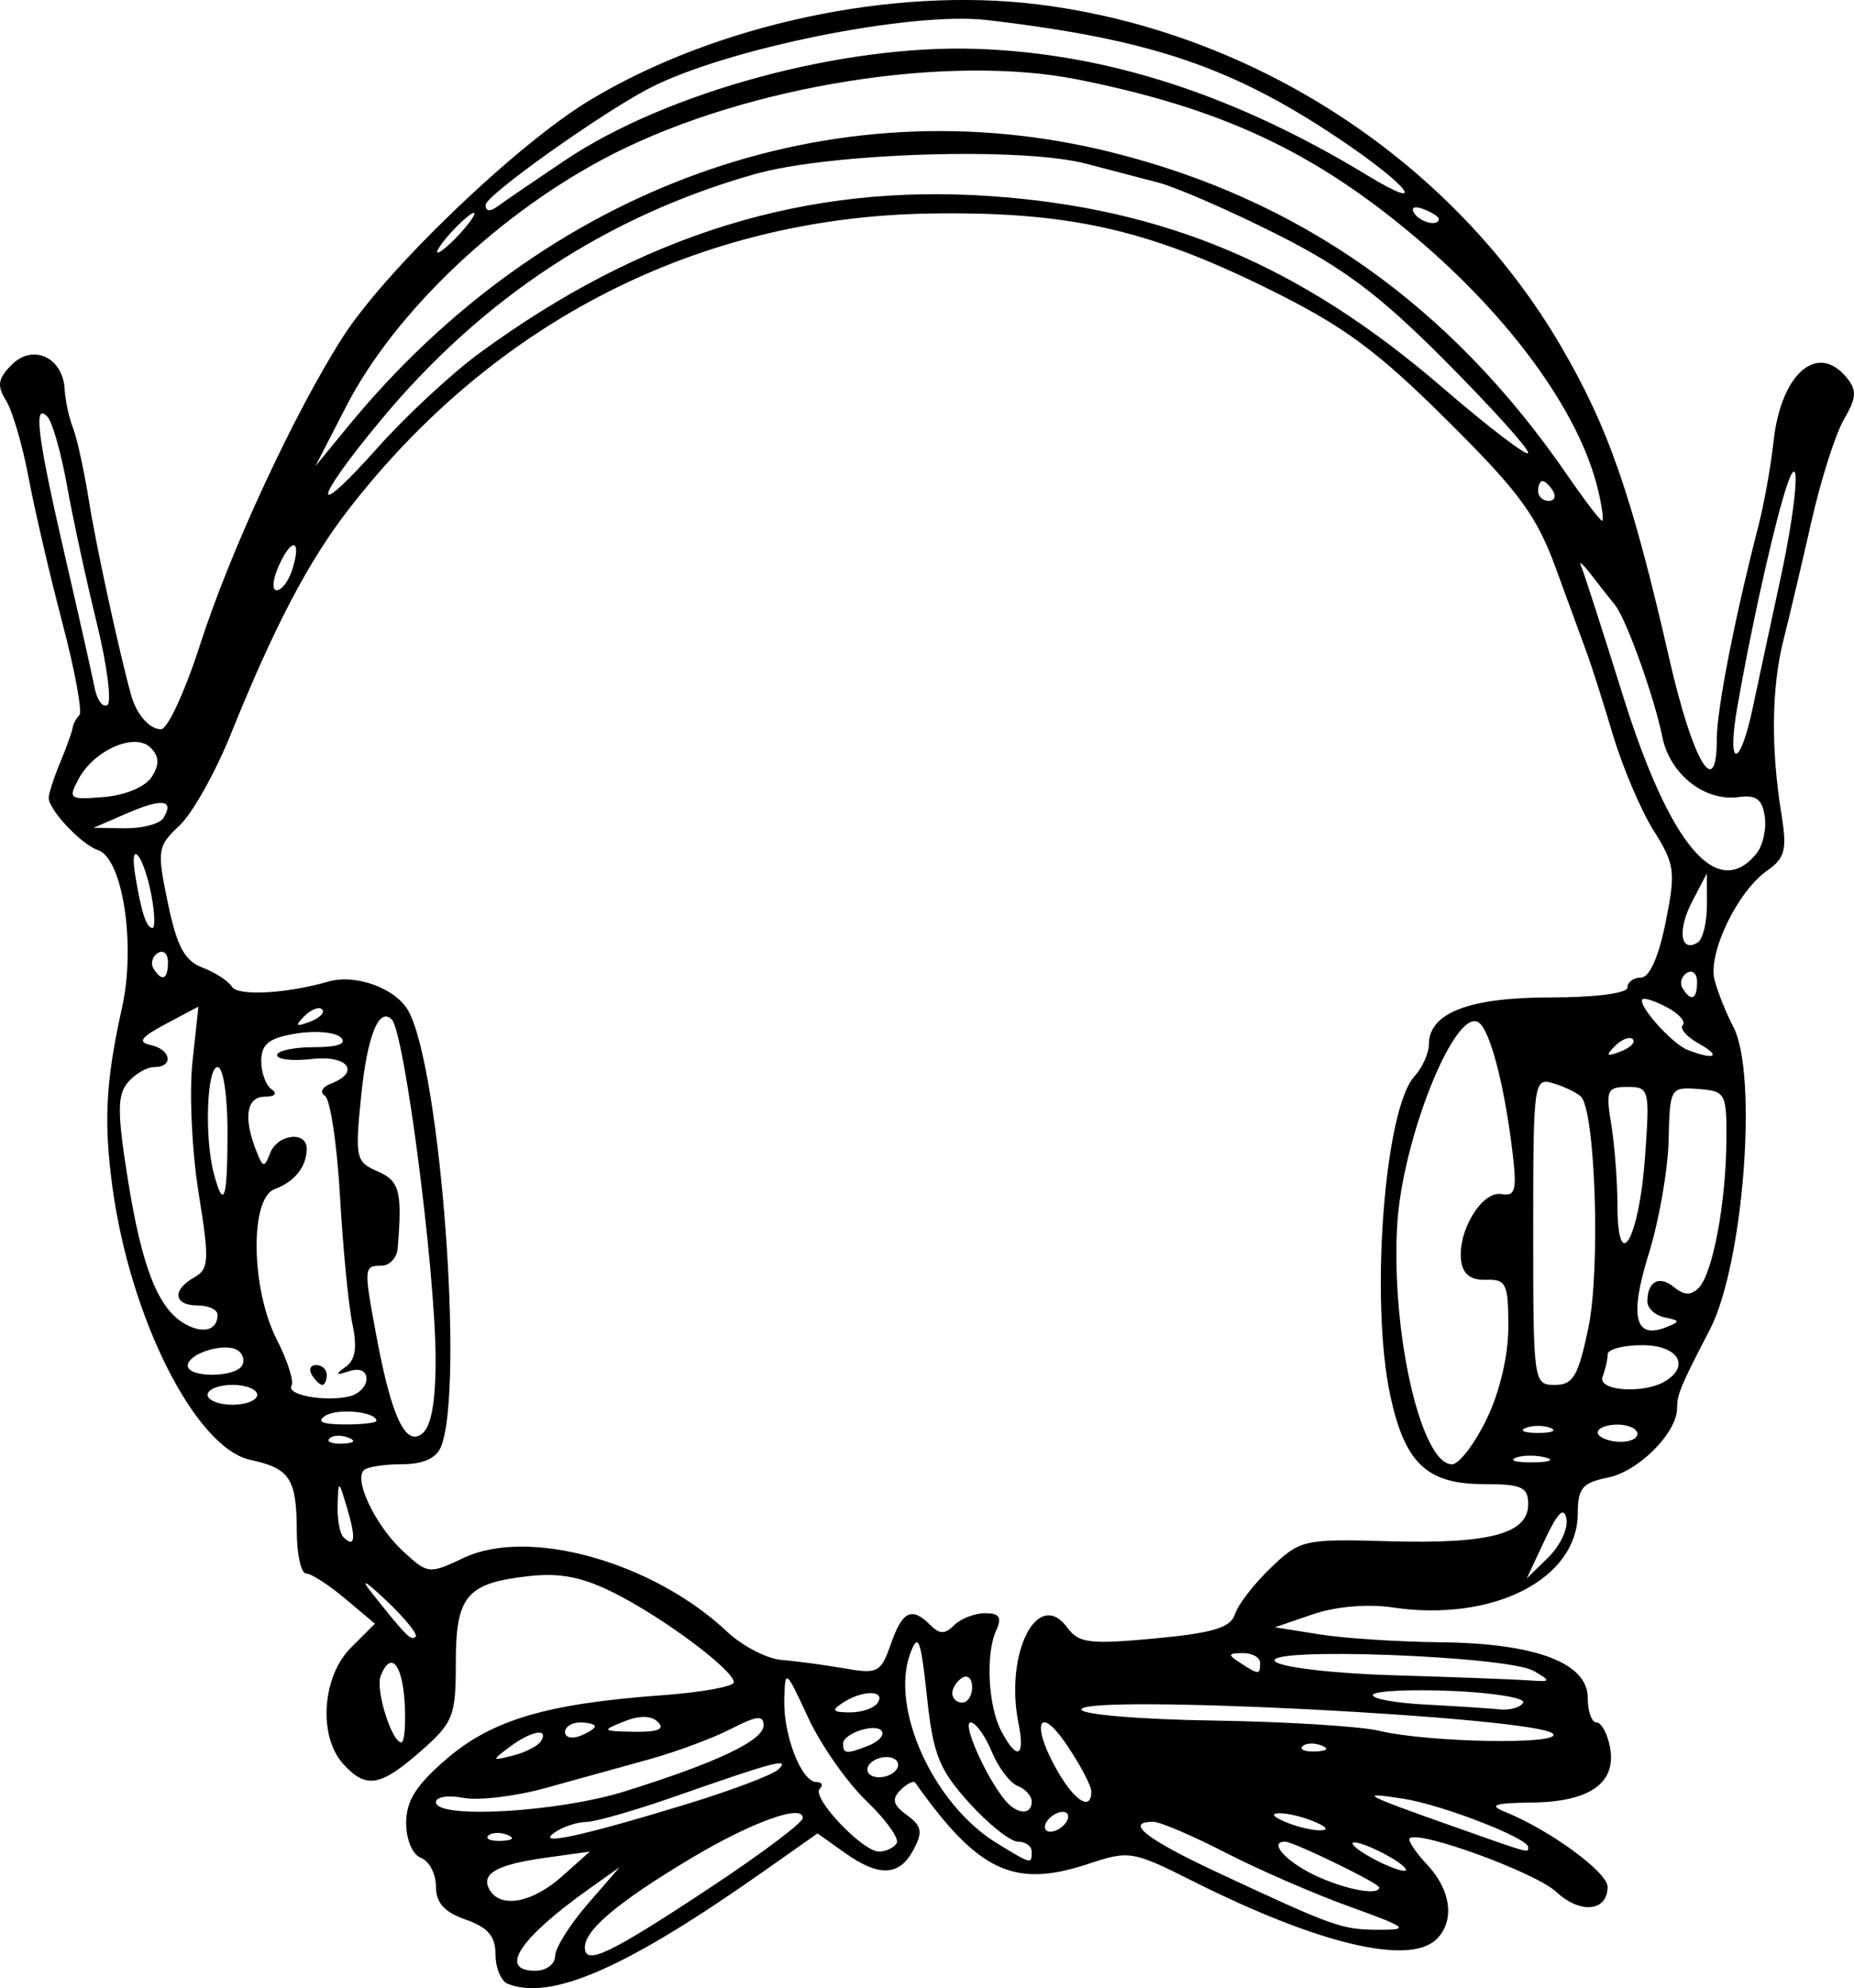 <svg xmlns="http://www.w3.org/2000/svg" viewBox="0 0 186.72 200.18"><path d="M51.154 199.75c-.688-.269-1.25-1.6-1.25-2.957 0-1.844-.76-2.734-3-3.515-2.158-.752-3-1.69-3-3.34 0-1.263-.675-2.555-1.5-2.872-.865-.332-1.5-1.826-1.5-3.529 0-2.222 1.019-3.825 4.111-6.472 4.566-3.909 10.096-5.538 21.639-6.375 3.987-.289 7.25-.878 7.25-1.31 0-1.2-6.967-6.416-11.926-8.93-3.287-1.665-5.54-2.117-8.75-1.755-6.252.705-7.324 1.985-7.324 8.752 0 5.357-.255 5.998-3.535 8.877-4.077 3.58-5.512 3.815-7.81 1.275-2.526-2.792-2.13-8.786.772-11.689l2.427-2.427-3.004-2.527c-1.652-1.39-3.419-2.528-3.927-2.528s-.93-1.912-.938-4.25c-.02-5.306-.68-6.324-4.673-7.19-5.532-1.2-12.124-14.263-13.907-27.56-.877-6.546-.655-10.613.984-18 1.4-6.307.063-15.023-2.428-15.836-1.64-.535-4.961-4.051-4.961-5.252 0-.43.525-2.049 1.166-3.597s1.204-3.115 1.25-3.482c.046-.366.348-.93.67-1.252.322-.322-.45-4.522-1.716-9.333S3.478 51.288 2.873 48.06c-.605-3.228-1.624-6.708-2.265-7.734-.938-1.502-.824-2.206.584-3.615 2.132-2.132 5.15-.72 5.321 2.487.06 1.13.438 2.881.84 3.892.4 1.011 1.123 4.313 1.605 7.338.715 4.495 2.973 14.903 4.229 19.5.54 1.979 1.857 3.5 3.03 3.5.657 0 2.422-3.819 3.924-8.486 3.04-9.453 9.51-23.398 14.389-31.014 4.34-6.775 17.533-19.42 24.874-23.841C72.113 2.434 89.93-1.371 104.55.446c21.74 2.701 41.732 15.754 52.622 34.358 4.816 8.228 7.166 14.997 10.955 31.559 2.367 10.346 4.776 14.402 4.776 8.04 0-2.973 1.792-12.141 4.197-21.475.567-2.2 1.251-6.025 1.52-8.5.737-6.788 4.387-9.99 7.337-6.435 1.074 1.294 1.03 2.033-.256 4.25-.855 1.477-2.317 6.06-3.25 10.184-.932 4.125-2.206 9.525-2.831 12-1.213 4.804-1.282 10.931-.198 17.628.568 3.517.35 4.35-1.47 5.625-2.977 2.086-5.973 8.324-5.276 10.988.317 1.213 1.17 3.342 1.895 4.732 2.5 4.788 1.012 23.955-2.362 30.46-2.954 5.693-3.306 6.537-3.306 7.92 0 2.483-3.877 6.373-6.97 6.991-2.557.512-3.03 1.07-3.03 3.576 0 6.658-8.552 11.008-18.675 9.498-2.488-.37-5.722-.092-8 .689l-3.825 1.31 4.5.718c2.475.394 7.932.75 12.128.791 9.607.094 14.872 2.072 14.872 5.588 0 1.368.397 2.487.883 2.487s1.096 1.113 1.357 2.474c.688 3.601-1.988 5.514-7.82 5.589-3.844.05-4.445.255-2.746.94 4.479 1.805 10.325 6.075 10.325 7.54 0 2.502-2.742 2.775-5.167.515-2.078-1.936-13.768-6.214-14.753-5.399-.232.192.556 1.388 1.75 2.659 2.405 2.56 2.805 5.646.97 7.481-2.717 2.718-11.906.54-24.569-5.824-6.049-3.04-6.417-3.101-10.5-1.743-7.496 2.493-11.096.81-17.457-8.166-.169-.238-.838.098-1.487.746-.906.907-.757 1.489.644 2.513 1.51 1.105 1.624 1.704.66 3.504-1.432 2.676-3.467 2.751-6.97.256l-2.688-1.914-5.466 3.847c-13.784 9.702-21.33 13.018-25.716 11.303zm4.75-2.787c0-.806 1.462-3.153 3.25-5.215l3.25-3.75-3 2.129c-7.087 5.028-9.256 8.301-5.5 8.301 1.1 0 2-.66 2-1.465zm15.813-7.035c4.983-3.3 9.09-6.386 9.124-6.858.112-1.52-5.21.407-11.406 4.129-7.229 4.342-10.531 7.124-10.531 8.871 0 1.891 2.469.708 12.813-6.142zm64.187 2.036c-3.575-1.29-9.2-3.737-12.5-5.437-3.3-1.7-6.563-3.093-7.25-3.095-2.953-.01-.736 1.736 6.5 5.115 11.734 5.48 12.482 5.745 16.25 5.755 3.14.008 2.83-.233-3-2.338zm-79.306-3.036l2.806-2.5-4.5.627c-4.97.694-6.57 1.64-5.554 3.286 1.132 1.832 4.299 1.215 7.248-1.413zm82.306 1.11c0-.416-8.632-4.61-9.49-4.61-1.62 0-.05 1.866 2.74 3.255 3.022 1.504 6.75 2.252 6.75 1.355zm1-3.11c-1.375-.786-2.95-1.429-3.5-1.429s.125.643 1.5 1.43c1.375.785 2.95 1.428 3.5 1.428s-.125-.643-1.5-1.429zm-36-.5c0-.55-.623-1-1.384-1-.76 0-2.97-1.756-4.91-3.903-3.042-3.367-3.627-4.842-4.258-10.734-.617-5.768-.876-6.444-1.666-4.347-2.088 5.55 2.327 15.247 8.718 19.146 3.507 2.14 3.5 2.138 3.5.838zm-13.598-.841c.286-.463-1.083-2.376-3.043-4.25-1.96-1.875-4.606-5.659-5.88-8.409-2.26-4.88-2.317-4.923-2.397-1.797-.093 3.627 1.734 8.297 3.245 8.297.553 0 .7.306.326.68-.863.864 4.296 6.32 5.975 6.32.69 0 1.488-.379 1.774-.841zm63.598.388c0-.9-8.656-4.257-12.534-4.862-4.68-.731-4.207-.468 5.034 2.799 7.854 2.776 7.5 2.678 7.5 2.063zm-102.81-1.23c-.722-.289-1.584-.253-1.917.079-.332.332.259.569 1.313.525 1.165-.048 1.402-.285.604-.604zm17.812-3.018c4.675-1.425 8.95-3.037 9.5-3.581 1.215-1.202-.368-.788-10.346 2.708-4.04 1.416-8.09 2.581-9 2.59-.91.007-2.33.472-3.154 1.03-2.114 1.43 2.483.459 13-2.747zm38.5 1.701c.34-.55.168-1-.382-1s-1.278.45-1.618 1c-.34.55-.168 1 .382 1s1.278-.45 1.618-1zm25 0c-1.1-.473-2.675-.86-3.5-.86-.945 0-.76.318.5.86 1.1.473 2.675.86 3.5.86.945 0 .76-.318-.5-.86zm-69.5-3.057c9.353-2.923 14-5.134 14-6.661 0-1.04-.716-.963-3.25.348-1.788.925-5.5 2.308-8.25 3.074-2.75.765-7.475 2.074-10.5 2.908-3.025.834-6.737 1.273-8.25.977-1.512-.296-2.75-.1-2.75.436 0 1.718 12.277 1.019 19-1.082zm41 1.026c0-.568-.634-1.275-1.408-1.572-.775-.297-1.955-1.858-2.622-3.469-.667-1.61-1.62-2.928-2.117-2.928-.887 0 1.429 5.287 3.395 7.75 1.208 1.514 2.752 1.637 2.752.219zm6-1.022c0-.58-1.125-2.709-2.5-4.732-2.92-4.299-3.585-1.86-.784 2.88 1.727 2.925 3.284 3.803 3.284 1.852zm-19.538-3.008c-.29-.468-1.184-.6-1.988-.29-.805.308-1.226.944-.936 1.412.289.468 1.184.6 1.988.29.804-.308 1.225-.944.936-1.412zm-35.888-2.06c.846-1.368-.984-1.035-3.133.571-1.873 1.4-1.862 1.43.324.88 1.246-.314 2.51-.967 2.809-1.45zm32.844.514c2.296-.881 1.943-2.3-.418-1.683-1.1.288-2 .92-2 1.407 0 1.045.319 1.082 2.418.276zm15.253-2.288c-1.422-7.111 1.948-13.714 4.923-9.645 1.14 1.557 2.262 1.695 8.814 1.08 5.868-.55 7.63-1.084 8.062-2.445.304-.959 1.928-3.06 3.609-4.669 2.961-2.835 3.33-2.918 11.917-2.674 10.112.288 14.004-.748 14.004-3.727 0-1.733-.648-2.025-4.5-2.025-5.708 0-7.93-2.116-9.395-8.944-2.037-9.498-.584-28.764 2.419-32.083.812-.897 1.476-2.357 1.476-3.245 0-3.166 4.04-4.728 12.223-4.728 4.518 0 7.777-.42 7.777-1 0-.55.613-1 1.362-1 .852 0 1.78-2.08 2.478-5.556 1.031-5.133.94-5.836-1.208-9.25-1.279-2.032-3.132-6.394-4.118-9.694-.986-3.3-2.129-6.9-2.539-8-.41-1.1-1.809-4.925-3.11-8.5-2.007-5.519-3.674-7.802-11.04-15.118-7.097-7.051-10.37-9.456-18-13.225-12.196-6.025-20.207-7.808-34.092-7.586-23.219.37-43.81 10.832-58.468 29.708-4.098 5.277-7.536 11.827-11.928 22.72-1.552 3.85-3.875 7.987-5.162 9.192-2.227 2.086-2.284 2.462-1.174 7.806.907 4.372 1.679 5.81 3.485 6.497 1.277.485 2.612 1.354 2.969 1.93.594.961 5.497.697 9.711-.523 2.757-.798 6.813.693 8.062 2.964 3.232 5.876 5.638 38.115 3.276 43.885-.474 1.157-1.81 1.75-3.943 1.75-1.775 0-3.498.27-3.83.602-1.013 1.014 1.205 5.608 3.927 8.13 2.515 2.332 2.654 2.348 6.114.706 6.553-3.11 19.058.385 26.544 7.417 1.549 1.454 4.024 2.739 5.5 2.854 1.477.115 4.313.495 6.304.844 3.372.592 3.693.424 4.698-2.46 1.162-3.333 2.098-3.778 3.983-1.894.933.934 1.466.934 2.4 0 .66-.66 2.058-1.2 3.107-1.2 1.452 0 1.717.417 1.11 1.75-1.087 2.392-.807 7.654.541 10.173 1.582 2.956 2.39 2.57 1.712-.818zm30.517 2.212c-.722-.289-1.584-.253-1.917.079-.332.332.259.568 1.313.525 1.165-.048 1.402-.285.604-.604zm-92.342-4.317c-.233-3.945-1.424-5.261-2.417-2.672-.535 1.395 1.116 6.672 2.088 6.672.31 0 .459-1.8.329-4zm19.155 2.393c0-.216-.675-.393-1.5-.393s-1.5.436-1.5.969c0 .532.675.71 1.5.393.825-.317 1.5-.753 1.5-.969zm96.476.728c-1.753-1.673-47.476-4.01-47.476-2.426 0 .502 5.963 1.002 13.25 1.112s14.825.574 16.75 1.033c5.048 1.203 18.672 1.422 17.476.28zm-90.106-1.151c-.682-.683-1.848-.704-3.45-.064-2.273.909-2.211.971 1.03 1.03 2.369.044 3.127-.26 2.42-.966zm22.13-1.97c.787-1.273-1.53-1.273-3.5 0-1.22.788-1.09.972.691.985 1.205.008 2.47-.435 2.809-.985zm64.99.016c.291-.472-2.894-1.005-7.079-1.187-4.184-.18-7.801-.014-8.037.37-.236.385 2.145.835 5.291 1s6.526.385 7.508.487c.983.103 2.026-.199 2.317-.67zm-55.49-1.575c0-.857-.45-1.28-1-.941s-1 1.042-1 1.559c0 .518.45.941 1 .941s1-.702 1-1.559zm56.551-1.632c-2.627-1.525-27.429-2.437-26.037-.958.564.6 5.885 1.22 12 1.4 6.042.179 12.111.406 13.486.506 2.322.17 2.361.102.55-.948zm-27.551-.809c0-.55-.787-.993-1.75-.985-1.496.013-1.532.157-.25.985 1.887 1.22 2 1.22 2 0zm-88.009-6.28c-2.128-2.01-2.672-2.295-1.449-.759 3.497 4.39 3.953 4.846 4.408 4.408.247-.237-1.085-1.88-2.959-3.649zm118.86-8.236c-.246-1.25-.881-.629-2.172 2.125l-1.824 3.893 2.172-2.125c1.194-1.169 2.015-2.92 1.824-3.893zm-122.79-1.032c-.865-2.897-.883-2.903-.967-.367-.047 1.421.214 2.884.58 3.25 1.162 1.162 1.296.16.387-2.883zm114.74-8.97c1.332-2.742 2.2-6.42 2.2-9.33 0-4.337-.219-4.795-2.25-4.723-1.532.054-2.332-.56-2.506-1.92-.378-2.957 2.09-7.048 4.047-6.71 1.446.25 1.599-.378 1.093-4.5-.816-6.654-2.26-12.096-3.396-12.798-2.387-1.475-7.71 11.857-8.187 20.507-.6 10.862 2.425 24 5.525 24 .701 0 2.264-2.037 3.474-4.526zm5.93 3.834c-.973-.254-2.323-.237-3 .037-.677.274.12.481 1.77.46 1.65-.02 2.203-.244 1.23-.497zm-120.54-1.99c-.722-.29-1.584-.254-1.916.079-.333.332.258.568 1.312.525 1.165-.048 1.402-.285.604-.604zm8.769-8.19c-.06-8.917-3.146-32.65-4.412-33.917-1.301-1.301-2.477 1.658-3.093 7.79-.617 6.138-.525 6.555 1.661 7.5 2.226.96 2.498 2 2.03 7.75-.078.962-.817 1.75-1.642 1.75-1.778 0-1.79.172-.497 7.113 1.513 8.126 2.952 11.169 4.625 9.78.92-.763 1.357-3.324 1.328-7.766zm121.04 7.81c0-.515-.9-.937-2-.937s-2 .354-2 .787c0 .433.9.855 2 .938 1.1.083 2-.272 2-.787zm-8.75-.6c-.688-.277-1.813-.277-2.5 0s-.125.505 1.25.505 1.937-.227 1.25-.504zm-118.25-.72c0-.909-3.898-1.295-5.14-.509-.925.586-.32.867 1.89.878 1.787.008 3.25-.158 3.25-.368zm-12-2.616c0-.55-1.125-1-2.5-1s-2.5.45-2.5 1 1.125 1 2.5 1 2.5-.45 2.5-1zm11-1.585c0-.836-.669-1.137-1.75-.79-1.372.442-1.449.35-.355-.43.99-.705 1.19-1.964.686-4.344-.39-1.843-.952-7.626-1.249-12.85-.296-5.226-.98-9.776-1.52-10.112-.545-.34-.277-.88.604-1.218 3.036-1.166 1.695-2.903-1.916-2.481-1.925.225-3.5.049-3.5-.39 0-.44 1.665-.8 3.7-.8 2.4 0 3.358-.342 2.726-.974-.536-.535-2.554-.717-4.486-.404-2.74.445-3.517 1.043-3.537 2.724-.015 1.185.452 2.485 1.035 2.889.634.438.356.74-.688.75-1.84.016-2.166 2.096-.855 5.442.676 1.724.823 1.75 1.398.25.745-1.94 3.714-2.284 3.691-.427-.022 1.799-1.222 3.3-3.234 4.042-2.52.929-2.388 10.034.217 15.145 1.082 2.122 1.75 4.21 1.485 4.64-.572.926 3.308 1.655 5.798 1.088.962-.219 1.75-1.007 1.75-1.75zm-5.5-.415c-.34-.55-.142-1 .44-1s1.06.45 1.06 1-.199 1-.441 1c-.243 0-.72-.45-1.06-1zm136.33.61c2.529-1.563 1.21-3.607-2.327-3.607-1.925 0-3.5.413-3.5.918 0 .505-.23 1.517-.51 2.25-.556 1.447 4.176 1.774 6.337.439zm-7.77-5.357c1.233-5.925.705-21.943-.77-23.3-.433-.399-1.687-.995-2.787-1.325-1.94-.582-2-.133-2 14.888 0 15.246.034 15.488 2.18 15.487 1.846 0 2.36-.876 3.376-5.75zm-135.6 3.819c.316-.512.113-1.216-.45-1.565-1.316-.812-5.008.34-5.008 1.563 0 1.214 4.707 1.215 5.457.002zm-2.458-5.128c0-.518-.9-.941-2-.941-2.426 0-2.615-1.557-.343-2.828 1.488-.833 1.532-1.7.434-8.51-.673-4.17-.952-10.094-.62-13.166l.603-5.586-3.287 1.745c-2.512 1.333-2.874 1.833-1.537 2.118 2.067.441 2.366 2.227.372 2.227-.757 0-1.96.701-2.67 1.558-1.058 1.275-1.056 3.05.012 9.75 1.415 8.885 3.064 13.05 5.765 14.56 1.838 1.03 3.271.623 3.271-.927zm145.75.265c-.963-.194-1.75-.92-1.75-1.613 0-2.027 1.208-2.665 2.7-1.427.99.821 1.692.841 2.462.072 1.409-1.409 2.74-8.445 2.794-14.775.042-4.84-.069-5.046-2.824-5.256-2.817-.214-2.871-.121-2.993 5.175-.068 2.966-.97 8.11-2.004 11.433-1.96 6.294-1.41 8.628 1.737 7.386 1.457-.574 1.444-.68-.122-.995zm-1.987-16.135c.488-6.83.428-7.072-1.76-7.072-2.06 0-2.209.338-1.645 3.75.341 2.063.625 5.753.63 8.2.019 7.165 2.186 3.354 2.775-4.878zm-142.76-2.572c0-3.666-.436-6.5-1-6.5-1.091 0-1.337 7.143-.37 10.75 1 3.732 1.37 2.585 1.37-4.25zm141.53-9.306c-.308-.308-1.115-.001-1.793.682-.98.988-.866 1.103.56.56.986-.375 1.54-.935 1.233-1.242zm6.692.469c-1.255-.697-2.004-1.544-1.664-1.884.339-.339-.36-1.14-1.555-1.779-1.194-.639-2.319-1.013-2.5-.83-.54.545 2.957 4.476 4.535 5.096 2.714 1.067 3.485.674 1.184-.603zm-138.69-3.47c-.308-.308-1.115 0-1.793.683-.98.987-.866 1.102.56.56.986-.376 1.54-.935 1.233-1.243zm138.47-2.752c0-.858-.457-1.277-1.016-.931-.56.345-.758 1.047-.441 1.559.857 1.387 1.457 1.128 1.457-.628zm-154-2c0-.858-.457-1.277-1.016-.931-.56.345-.758 1.047-.441 1.559.857 1.387 1.457 1.128 1.457-.628zm154.99-5.75l-.006-3.191-1.489 2.854c-1.493 2.863-1.171 5.18.57 4.103.512-.316.928-2.011.925-3.766zm-156.65-.95c-.755-4.041-2.265-5.955-1.638-2.076.605 3.741 1.123 5.326 1.739 5.326.278 0 .233-1.463-.101-3.25zm161.61-4.195c.66-.795 1.052-2.482.872-3.75-.25-1.768-.866-2.23-2.64-1.982-3.404.476-6.918-2.29-7.676-6.04-.809-4.006-3.644-11.915-4.762-13.283-.449-.55-1.51-1.9-2.357-3-.847-1.1-1.337-1.55-1.089-1s2.138 6.4 4.2 13c4.728 15.138 9.493 20.825 13.452 16.055zm-160.41-3.62c1.14-1.846-.12-2.016-3.64-.488l-3.401 1.476 3.19.04c1.756.02 3.488-.442 3.85-1.028zm-1.165-4.156c.787-1.257.754-2.047-.122-2.923-1.574-1.574-5.686.216-7.262 3.16-1.068 1.995-.922 2.097 2.587 1.8 2.165-.183 4.169-1.034 4.797-2.037zm163.99-19.78c1.97-9.08 2.118-14.717.211-8-1.34 4.72-3.268 13.566-4.522 20.743-1.09 6.24.236 6.312 1.556.084.62-2.93 1.86-8.702 2.755-12.827zM9.739 62.702C8.689 58.427 7.347 52.23 6.755 48.93s-1.475-6.427-1.96-6.95c-1.469-1.578-1.036 1.929 1.698 13.768 1.42 6.15 2.784 12.213 3.03 13.473.245 1.26.824 2.058 1.285 1.773.461-.285-.02-4.016-1.069-8.29zm19.696-5.348c.964-3.036-.01-3.348-1.34-.428-.628 1.377-.731 2.504-.23 2.504s1.208-.934 1.57-2.076zm131.47-8.174c-1.88-7.718-8.813-17.257-18.432-25.36-10.201-8.591-19.475-12.918-33.872-15.804-13.101-2.627-33.276.592-46.827 7.471-11.248 5.71-21.986 15.86-26.917 25.443l-3.087 6 3.283-4c19.84-24.177 48.788-34.575 76.855-27.606 19.025 4.724 34.192 15.444 45.878 32.43 1.77 2.572 3.373 4.677 3.564 4.677.19 0-.01-1.463-.445-3.25zm-112.6-13.64C64.68 23.553 81.212 18.47 99.701 19.742c17.622 1.21 31.317 6.998 45.528 19.239 4.771 4.11 8.675 7.084 8.675 6.61 0-.473-3.777-4.655-8.392-9.291-6.6-6.63-10.23-9.353-16.997-12.753-4.733-2.378-10.07-4.7-11.858-5.162-1.79-.461-5.053-1.315-7.253-1.897-6.464-1.709-25.845-1.099-33.422 1.052-14.902 4.231-27.44 12.486-37.66 24.8-6.891 8.303-7.095 10.373-.267 2.712 2.834-3.179 7.446-7.46 10.25-9.512zm108.1 13.893c-.34-.55-.816-1-1.059-1s-.441.45-.441 1 .477 1 1.059 1 .78-.45.441-1zm-110-26c.995-1.1 1.585-2 1.31-2s-1.314.9-2.31 2c-.995 1.1-1.585 2-1.31 2s1.315-.9 2.31-2zm98.5-1.393c0-.216-.698-.661-1.552-.989-.89-.341-1.291-.174-.94.393.586.95 2.492 1.406 2.492.596zm-88-5.901C67.194 9.24 84.89 4.457 98.389 4.922c13.094.452 25.934 4.61 39.319 12.734 6.35 3.854 4.175 1.027-2.821-3.667-10.84-7.273-19.053-10.043-35.481-11.969-7.624-.893-26.347 2.887-34.012 6.867-4.91 2.55-16.488 10.796-16.488 11.744 0 .664.456.708 1.25.12.687-.51 3.725-2.585 6.75-4.613z"/></svg>